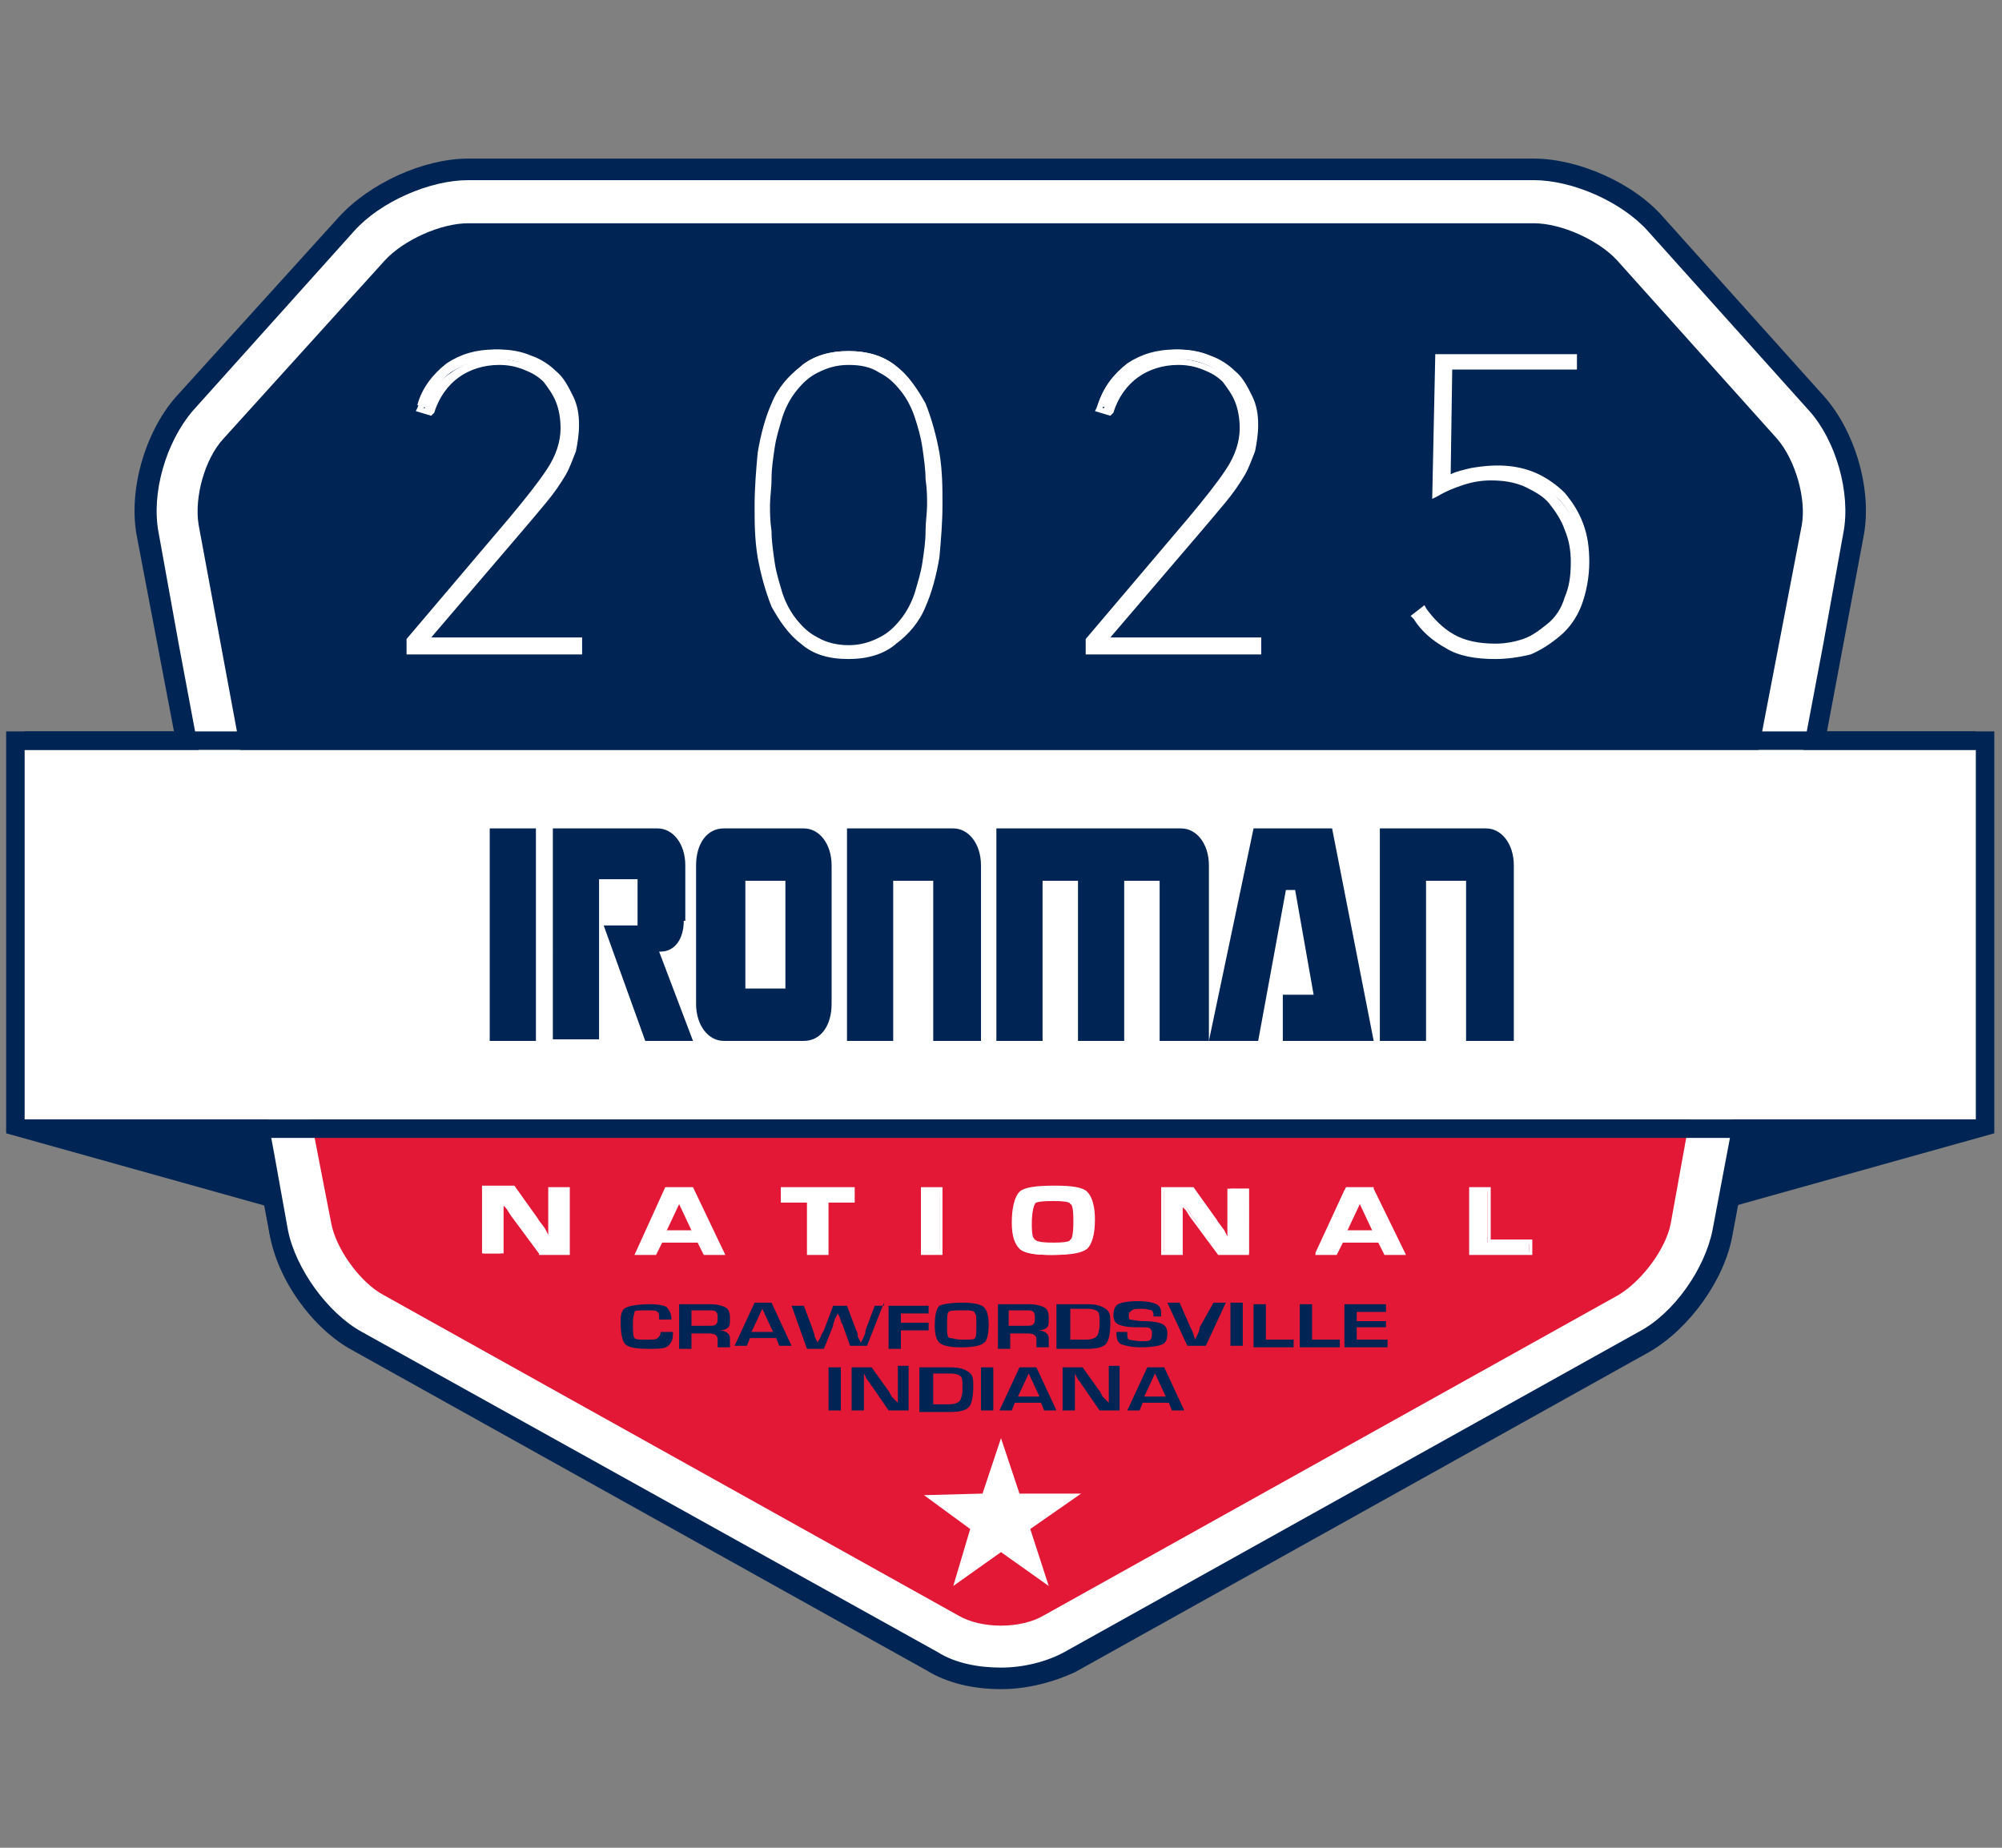 <?xml version="1.0" encoding="UTF-8"?> <svg xmlns="http://www.w3.org/2000/svg" xmlns:xlink="http://www.w3.org/1999/xlink" version="1.1" id="Layer_1" x="0px" y="0px" viewBox="0 0 130 120" style="enable-background:new 0 0 130 120;" xml:space="preserve"><rect x="0" y="0" width="130" height="120" fill="#808080" stroke="none"/> <style type="text/css"> .st0{fill:#002554;} .st1{fill:#FFFFFF;} .st2{fill:#E31837;} .st3{fill-rule:evenodd;clip-rule:evenodd;fill:#FFFFFF;} </style> <g> <g> <g> <path class="st0" d="M65,109.5c-1.7,0-3.4-0.4-4.7-1.1L22.9,87.5c-2.6-1.4-4.8-4.6-5.4-7.4l-0.3-1.8L0.4,73.6V47.5h11L9.1,34.8 c-0.6-2.9,0.5-6.7,2.5-8.9l10.5-11.7c1.9-2.1,5.4-3.7,8.3-3.7h69.2c2.9,0,6.4,1.6,8.3,3.7l10.5,11.7c2,2.2,3.1,6,2.5,8.9 l-2.4,12.7h11v26.1l-16.8,4.7l-0.3,1.8c-0.5,2.9-2.8,6-5.4,7.4l-37.3,20.8C68.4,109.1,66.7,109.5,65,109.5z"></path> </g> <polygon class="st0" points="111.4,72.7 128.4,72.7 128.4,72.7 111.4,77.4 "></polygon> <polygon class="st0" points="18.6,72.7 1.6,72.7 1.6,72.7 18.6,77.4 "></polygon> <g> <path class="st1" d="M111.2,79.9c-0.5,2.5-2.5,5.4-4.8,6.6l-37.3,20.8c-1.1,0.6-2.6,1-4.1,1c-1.5,0-3-0.3-4.1-1L23.5,86.5 c-2.2-1.2-4.3-4.1-4.8-6.6l-0.9-5l-6.2-33.1l-1.3-7.2c-0.5-2.6,0.5-5.9,2.2-7.9L23,15c1.7-1.9,4.9-3.3,7.4-3.3h69.2 c2.5,0,5.7,1.4,7.4,3.3l10.5,11.7c1.7,1.9,2.7,5.3,2.2,7.9l-1.3,7.2L111.2,79.9z"></path> <path class="st0" d="M65,109.7c-1.8,0-3.5-0.4-4.8-1.2L22.9,87.7c-2.6-1.4-4.9-4.6-5.4-7.6L8.9,34.9c-0.6-3,0.5-6.8,2.5-9.1 L22,14.1c2-2.2,5.5-3.8,8.4-3.8h69.2c2.9,0,6.5,1.6,8.4,3.8l10.5,11.7c2,2.3,3.1,6.1,2.5,9.1l-8.5,45.3v0 c-0.5,2.9-2.8,6.1-5.4,7.6l-37.3,20.8C68.5,109.2,66.8,109.7,65,109.7z M30.4,13.1c-2.1,0-4.9,1.2-6.4,2.8L13.5,27.7 c-1.5,1.6-2.3,4.6-1.9,6.7l8.5,45.3c0.4,2.1,2.2,4.6,4.1,5.6l37.3,20.8c1.9,1,5,1,6.9,0l37.3-20.8c1.9-1,3.7-3.5,4.1-5.6v0 l8.5-45.3c0.4-2.1-0.4-5.1-1.9-6.7L105.9,16c-1.4-1.6-4.2-2.8-6.4-2.8H30.4z"></path> </g> <path class="st1" d="M111.2,79.9c-0.5,2.5-2.5,5.4-4.8,6.6l-37.3,20.8c-1.1,0.6-2.6,1-4.1,1c-1.5,0-3-0.3-4.1-1L23.5,86.5 c-2.2-1.2-4.3-4.1-4.8-6.6l-0.9-5l-6.2-33.1l-1.3-7.2c-0.5-2.6,0.5-5.9,2.2-7.9L23,15c1.7-1.9,4.9-3.3,7.4-3.3h69.2 c2.5,0,5.7,1.4,7.4,3.3l10.5,11.7c1.7,1.9,2.7,5.3,2.2,7.9l-1.3,7.2L111.2,79.9z"></path> <g> <path class="st2" d="M21.5,79.4c0.3,1.7,1.9,3.9,3.4,4.7l37.3,20.8c1.5,0.9,4.1,0.9,5.6,0l37.3-20.8c1.5-0.9,3.1-3,3.4-4.7 l1.3-7.2H20.1L21.5,79.4z"></path> <path class="st0" d="M117,34.1c0.3-1.7-0.4-4.2-1.6-5.6L105,16.9c-1.2-1.3-3.6-2.4-5.4-2.4H30.4c-1.8,0-4.2,1.1-5.4,2.4 L14.5,28.5c-1.2,1.3-1.9,3.8-1.6,5.6l2.8,15.1h98.4L117,34.1z"></path> </g> <path class="st1" d="M128.4,72.7H1.6v-24h126.7V72.7z"></path> <rect x="1.6" y="72.7" class="st0" width="126.7" height="1.2"></rect> <rect x="1.6" y="47.5" class="st0" width="126.7" height="1.2"></rect> <g> <path class="st0" d="M31.8,53.8h3v13.8h-3V53.8z"></path> <path class="st0" d="M44.4,59.8c0,1.2-0.6,2-1.5,2h-0.1l2.2,5.8h-3.1l-2.7-7.5h2.2v-3h-2.5v10.4h-3V53.8h6.8c1,0,1.8,1,1.8,2.4 V59.8z"></path> <path class="st0" d="M52.2,53.8c1,0,1.8,1,1.8,2.4v9c0,1.4-0.7,2.4-1.8,2.4h-5.2c-1,0-1.8-1-1.8-2.4v-9c0-1.4,0.7-2.4,1.8-2.4 H52.2z M51,64.2v-7h-2.6v7H51z"></path> <path class="st0" d="M63.6,67.6h-3V57.2H58v10.4h-3V53.8h6.9c1,0,1.8,1,1.8,2.4V67.6z"></path> <path class="st0" d="M78.3,67.6h-3V57.2H73v10.4h-3V57.2h-2.3v10.4h-3V53.8h12c1,0,1.8,1,1.8,2.4V67.6z"></path> <path class="st0" d="M81.4,53.8h5.1l2.7,13.8h-5.9v-3h2l-1.2-6.8h-0.6l-1.8,9.8h-3.2L81.4,53.8z"></path> <path class="st0" d="M98.2,67.6h-3V57.2h-2.6v10.4h-3V53.8h6.9c1,0,1.8,1,1.8,2.4V67.6z"></path> </g> <g> <g> <g> <path class="st1" d="M26.6,42.3v-0.7l6.6-7.8c1-1.2,1.8-2.2,2.4-3.2c0.6-1,0.9-1.9,0.9-2.9c0-0.7-0.1-1.3-0.3-1.8 c-0.2-0.5-0.5-1-0.9-1.4s-0.8-0.7-1.4-0.9c-0.5-0.2-1.1-0.3-1.7-0.3c-1,0-2,0.3-2.8,0.8c-0.8,0.5-1.4,1.4-1.7,2.4l-0.6-0.2 c0.3-1.1,1-2,1.9-2.7c0.9-0.6,1.9-0.9,3.1-0.9c0.7,0,1.4,0.1,2,0.3c0.6,0.2,1.1,0.6,1.6,1s0.8,0.9,1,1.5s0.4,1.2,0.4,1.8 c0,0.6-0.1,1.1-0.2,1.7s-0.4,1-0.7,1.6c-0.3,0.5-0.7,1.1-1.2,1.7s-1,1.2-1.6,1.9l-6.3,7.3h10.1v0.6H26.6z"></path> <path class="st1" d="M37.5,42.5H26.4v-1l6.7-7.9c1-1.2,1.8-2.2,2.4-3.1c0.6-0.9,0.9-1.8,0.9-2.7c0-0.6-0.1-1.2-0.3-1.7 c-0.2-0.5-0.5-0.9-0.8-1.3c-0.4-0.4-0.8-0.6-1.3-0.8c-0.5-0.2-1-0.3-1.6-0.3c-1,0-1.9,0.3-2.6,0.8c-0.7,0.5-1.3,1.3-1.6,2.3 L28,27l-1-0.3l0.1-0.2c0.4-1.2,1-2.1,2-2.8c0.9-0.6,2-1,3.3-1c0.7,0,1.4,0.1,2.1,0.4c0.6,0.2,1.2,0.6,1.6,1 c0.5,0.4,0.8,1,1.1,1.6c0.3,0.6,0.4,1.2,0.4,1.9c0,0.6-0.1,1.2-0.2,1.7c-0.2,0.5-0.4,1.1-0.7,1.6c-0.3,0.5-0.7,1.1-1.2,1.7 c-0.5,0.6-1,1.2-1.6,1.9l-5.9,6.9h9.8V42.5z M26.9,42H37v-0.1L26.9,42L26.9,42z M26.9,41.7L26.9,41.7l6.4-7.5 c0.6-0.7,1.1-1.3,1.6-1.9c0.5-0.6,0.8-1.1,1.1-1.6c0.3-0.5,0.5-1,0.7-1.5c0.1-0.5,0.2-1,0.2-1.6c0-0.6-0.1-1.2-0.3-1.7 c-0.2-0.5-0.6-1-1-1.4s-0.9-0.7-1.5-0.9c-0.6-0.2-1.2-0.3-1.9-0.3c-1.1,0-2.1,0.3-3,0.9c-0.8,0.5-1.4,1.3-1.7,2.3l0.1,0 c0.3-1,0.9-1.8,1.7-2.3c0.8-0.6,1.8-0.9,2.9-0.9c0.6,0,1.2,0.1,1.8,0.3c0.6,0.2,1.1,0.5,1.5,0.9c0.4,0.4,0.7,0.9,1,1.4 c0.2,0.6,0.3,1.2,0.3,1.9c0,1-0.3,2-0.9,3c-0.6,1-1.4,2-2.4,3.2L26.9,41.7z"></path> </g> <g> <path class="st1" d="M55.1,42.6c-1.2,0-2.2-0.3-3-0.9c-0.8-0.6-1.4-1.4-1.8-2.4c-0.4-1-0.7-2-0.9-3.2c-0.2-1.2-0.2-2.3-0.2-3.4 c0-1.1,0.1-2.2,0.2-3.4c0.2-1.2,0.5-2.2,0.9-3.2c0.4-1,1-1.7,1.8-2.4c0.8-0.6,1.8-0.9,3-0.9s2.2,0.3,3,0.9 c0.8,0.6,1.4,1.4,1.8,2.4c0.4,1,0.7,2,0.9,3.2c0.2,1.2,0.2,2.3,0.2,3.4c0,1.1-0.1,2.2-0.2,3.4c-0.2,1.2-0.5,2.2-0.9,3.2 c-0.4,1-1,1.7-1.8,2.4C57.3,42.3,56.3,42.6,55.1,42.6z M55.1,23.4c-0.8,0-1.5,0.2-2.1,0.5c-0.6,0.3-1.1,0.8-1.5,1.3 s-0.7,1.1-0.9,1.8c-0.2,0.7-0.4,1.4-0.5,2c-0.1,0.7-0.2,1.4-0.2,2c0,0.6-0.1,1.2-0.1,1.7c0,0.5,0,1,0.1,1.7 c0,0.6,0.1,1.3,0.2,2c0.1,0.7,0.3,1.4,0.5,2c0.2,0.7,0.5,1.3,0.9,1.8c0.4,0.5,0.9,1,1.5,1.3c0.6,0.3,1.3,0.5,2.1,0.5 s1.5-0.2,2.1-0.5c0.6-0.3,1.1-0.8,1.5-1.3c0.4-0.5,0.7-1.1,0.9-1.8c0.2-0.7,0.4-1.4,0.5-2c0.1-0.7,0.2-1.4,0.2-2 c0-0.6,0.1-1.2,0.1-1.7c0-0.5,0-1-0.1-1.7c0-0.6-0.1-1.3-0.2-2c-0.1-0.7-0.3-1.4-0.5-2c-0.2-0.7-0.5-1.3-0.9-1.8 s-0.9-1-1.5-1.3C56.6,23.6,55.9,23.4,55.1,23.4z"></path> <path class="st1" d="M55.1,42.8c-1.3,0-2.3-0.3-3.1-1c-0.8-0.6-1.4-1.5-1.9-2.4c-0.4-1-0.7-2.1-0.9-3.2 c-0.2-1.2-0.2-2.3-0.2-3.4c0-1.1,0.1-2.3,0.2-3.4c0.2-1.2,0.5-2.3,0.9-3.2c0.4-1,1.1-1.8,1.9-2.4c0.8-0.7,1.9-1,3.1-1 s2.3,0.3,3.1,1c0.8,0.6,1.4,1.5,1.9,2.4c0.4,1,0.7,2.1,0.9,3.2c0.2,1.2,0.2,2.3,0.2,3.4c0,1.1-0.1,2.3-0.2,3.4 c-0.2,1.2-0.5,2.3-0.9,3.2c-0.4,1-1.1,1.8-1.9,2.4C57.4,42.5,56.3,42.8,55.1,42.8z M55.1,23.1c-1.2,0-2.1,0.3-2.8,0.9 c-0.7,0.6-1.3,1.4-1.7,2.3c-0.4,0.9-0.7,2-0.9,3.1c-0.2,1.2-0.2,2.3-0.2,3.4c0,1.1,0.1,2.2,0.2,3.4c0.2,1.1,0.5,2.2,0.9,3.1 c0.4,0.9,1,1.7,1.7,2.3c0.7,0.6,1.7,0.9,2.8,0.9s2.1-0.3,2.8-0.9c0.7-0.6,1.3-1.4,1.7-2.3c0.4-0.9,0.7-2,0.9-3.1 c0.2-1.1,0.2-2.3,0.2-3.4c0-1.1-0.1-2.2-0.2-3.4c-0.2-1.1-0.4-2.2-0.9-3.1c-0.4-0.9-1-1.7-1.7-2.3 C57.2,23.4,56.2,23.1,55.1,23.1z M55.1,42.3c-0.8,0-1.6-0.2-2.2-0.5c-0.6-0.3-1.1-0.8-1.5-1.4c-0.4-0.5-0.7-1.2-1-1.9 c-0.2-0.7-0.4-1.4-0.5-2.1c-0.1-0.7-0.2-1.4-0.2-2c0-0.6-0.1-1.2-0.1-1.7c0-0.5,0-1,0.1-1.7c0-0.6,0.1-1.3,0.2-2 c0.1-0.7,0.3-1.4,0.5-2.1c0.2-0.7,0.6-1.3,1-1.9c0.4-0.6,0.9-1,1.5-1.4c0.6-0.4,1.4-0.5,2.2-0.5c0.8,0,1.6,0.2,2.2,0.5 c0.6,0.3,1.1,0.8,1.5,1.4c0.4,0.5,0.7,1.2,1,1.9c0.2,0.7,0.4,1.4,0.5,2.1c0.1,0.7,0.2,1.4,0.2,2c0,0.7,0.1,1.2,0.1,1.7 c0,0.5,0,1-0.1,1.7c0,0.6-0.1,1.3-0.2,2c-0.1,0.7-0.3,1.4-0.5,2.1c-0.2,0.7-0.6,1.3-1,1.9c-0.4,0.6-0.9,1-1.5,1.4 C56.7,42.1,55.9,42.3,55.1,42.3z M55.1,23.7c-0.8,0-1.4,0.2-2,0.5c-0.6,0.3-1,0.7-1.4,1.2c-0.4,0.5-0.7,1.1-0.9,1.7 c-0.2,0.7-0.4,1.3-0.5,2c-0.1,0.7-0.2,1.3-0.2,2c0,0.6-0.1,1.2-0.1,1.7c0,0.5,0,1,0.1,1.7c0,0.6,0.1,1.3,0.2,2 c0.1,0.7,0.3,1.3,0.5,2c0.2,0.6,0.5,1.2,0.9,1.7c0.4,0.5,0.8,0.9,1.4,1.2c0.5,0.3,1.2,0.5,2,0.5s1.4-0.2,2-0.5 c0.6-0.3,1-0.7,1.4-1.2c0.4-0.5,0.7-1.1,0.9-1.7c0.2-0.7,0.4-1.3,0.5-2c0.1-0.7,0.2-1.3,0.2-2c0-0.6,0.1-1.2,0.1-1.7 c0-0.5,0-1-0.1-1.7c0-0.6-0.1-1.3-0.2-2c-0.1-0.7-0.3-1.4-0.5-2c-0.2-0.6-0.5-1.2-0.9-1.7c-0.4-0.5-0.8-0.9-1.4-1.2 C56.5,23.8,55.8,23.7,55.1,23.7z"></path> </g> <g> <path class="st1" d="M70.8,42.3v-0.7l6.6-7.8c1-1.2,1.8-2.2,2.4-3.2c0.6-1,0.9-1.9,0.9-2.9c0-0.7-0.1-1.3-0.3-1.8 c-0.2-0.5-0.5-1-0.9-1.4s-0.8-0.7-1.4-0.9c-0.5-0.2-1.1-0.3-1.7-0.3c-1,0-2,0.3-2.8,0.8c-0.8,0.5-1.4,1.4-1.7,2.4l-0.6-0.2 c0.3-1.1,1-2,1.9-2.7c0.9-0.6,1.9-0.9,3.1-0.9c0.7,0,1.4,0.1,2,0.3c0.6,0.2,1.1,0.6,1.6,1s0.8,0.9,1,1.5s0.4,1.2,0.4,1.8 c0,0.6-0.1,1.1-0.2,1.7s-0.4,1-0.7,1.6c-0.3,0.5-0.7,1.1-1.2,1.7s-1,1.2-1.6,1.9l-6.3,7.3h10.1v0.6H70.8z"></path> <path class="st1" d="M81.7,42.5H70.5v-1l6.7-7.9c1-1.2,1.8-2.2,2.4-3.1c0.6-0.9,0.9-1.8,0.9-2.7c0-0.6-0.1-1.2-0.3-1.7 c-0.2-0.5-0.5-0.9-0.8-1.3c-0.4-0.4-0.8-0.6-1.3-0.8c-0.5-0.2-1-0.3-1.6-0.3c-1,0-1.9,0.3-2.6,0.8c-0.7,0.5-1.3,1.3-1.6,2.3 L72.1,27l-1-0.3l0.1-0.2c0.4-1.2,1-2.1,2-2.8c0.9-0.6,2-1,3.3-1c0.7,0,1.4,0.1,2.1,0.4c0.6,0.2,1.2,0.6,1.6,1 c0.5,0.4,0.8,1,1.1,1.6c0.3,0.6,0.4,1.2,0.4,1.9c0,0.6-0.1,1.2-0.2,1.7c-0.2,0.5-0.4,1.1-0.7,1.6c-0.3,0.5-0.7,1.1-1.2,1.7 c-0.5,0.6-1,1.2-1.6,1.9l-5.9,6.9h9.8V42.5z M71,42h10.2v-0.1L71,42L71,42z M71,41.7L71,41.7l6.4-7.5c0.6-0.7,1.1-1.3,1.6-1.9 c0.5-0.6,0.8-1.1,1.1-1.6c0.3-0.5,0.5-1,0.7-1.5c0.1-0.5,0.2-1,0.2-1.6c0-0.6-0.1-1.2-0.3-1.7c-0.2-0.5-0.6-1-1-1.4 c-0.4-0.4-0.9-0.7-1.5-0.9c-0.6-0.2-1.2-0.3-1.9-0.3c-1.1,0-2.1,0.3-3,0.9c-0.8,0.5-1.4,1.3-1.7,2.3l0.1,0 c0.3-1,0.9-1.8,1.7-2.3c0.8-0.6,1.8-0.9,2.9-0.9c0.6,0,1.2,0.1,1.8,0.3c0.6,0.2,1.1,0.5,1.5,0.9c0.4,0.4,0.7,0.9,1,1.4 c0.2,0.6,0.3,1.2,0.3,1.9c0,1-0.3,2-0.9,3c-0.6,1-1.4,2-2.4,3.2L71,41.7z"></path> </g> <g> <path class="st1" d="M102.9,36.5c0,1-0.2,1.9-0.5,2.7c-0.3,0.8-0.8,1.4-1.3,1.9c-0.5,0.5-1.2,0.9-1.9,1.2 c-0.7,0.3-1.4,0.4-2.1,0.4c-1.2,0-2.3-0.2-3.1-0.7c-0.8-0.5-1.5-1.1-2.1-1.8l0.5-0.4c0.5,0.7,1.1,1.3,1.9,1.7 c0.8,0.4,1.7,0.6,2.8,0.6c0.6,0,1.3-0.1,1.9-0.4c0.6-0.2,1.2-0.6,1.7-1c0.5-0.5,0.9-1,1.2-1.7c0.3-0.7,0.5-1.5,0.5-2.4 c0-0.8-0.1-1.5-0.4-2.2c-0.3-0.7-0.6-1.3-1.1-1.8s-1-0.9-1.7-1.2c-0.7-0.3-1.5-0.4-2.3-0.4c-0.6,0-1.2,0.1-1.8,0.3 c-0.6,0.2-1.2,0.4-1.7,0.7l0.1-8.7h8.7v0.5H94l-0.2,7.4c0.5-0.3,1-0.4,1.6-0.5c0.6-0.1,1.1-0.1,1.6-0.1c0.9,0,1.7,0.2,2.4,0.5 c0.7,0.3,1.3,0.7,1.8,1.3c0.5,0.5,0.9,1.2,1.2,1.9C102.7,34.8,102.9,35.6,102.9,36.5z"></path> <path class="st1" d="M97.1,42.8c-1.3,0-2.4-0.2-3.2-0.7c-0.9-0.5-1.6-1.1-2.1-1.9L91.6,40l0.9-0.7l0.1,0.2 c0.5,0.7,1.1,1.3,1.8,1.7c0.7,0.4,1.6,0.6,2.7,0.6c0.6,0,1.2-0.1,1.8-0.3c0.6-0.2,1.1-0.6,1.6-1c0.5-0.4,0.9-1,1.1-1.7 c0.3-0.7,0.4-1.4,0.4-2.3c0-0.7-0.1-1.4-0.4-2.1c-0.2-0.6-0.6-1.2-1-1.7c-0.4-0.5-1-0.8-1.6-1.1c-0.7-0.3-1.4-0.4-2.2-0.4 c-0.6,0-1.2,0.1-1.8,0.3c-0.6,0.2-1.1,0.4-1.6,0.7L93,32.4l0.2-9.4h9.2v1h-8.1l-0.1,6.8c0.4-0.2,0.9-0.3,1.3-0.4 c1.7-0.3,3-0.2,4.2,0.3c0.7,0.3,1.4,0.8,1.9,1.3c0.5,0.6,0.9,1.2,1.2,2c0.3,0.8,0.4,1.6,0.4,2.5c0,1-0.2,2-0.5,2.8 c-0.3,0.8-0.8,1.5-1.4,2c-0.6,0.5-1.2,0.9-1.9,1.2C98.6,42.7,97.8,42.8,97.1,42.8z M92.3,40.1c0.5,0.6,1.1,1.2,1.8,1.6 c0.8,0.4,1.8,0.7,3,0.7c0.7,0,1.4-0.1,2-0.4c0.7-0.2,1.3-0.6,1.8-1.1c0.5-0.5,0.9-1.1,1.3-1.8c0.3-0.7,0.5-1.6,0.5-2.6 c0-0.8-0.1-1.6-0.4-2.3c-0.3-0.7-0.6-1.3-1.1-1.8c-0.5-0.5-1.1-0.9-1.8-1.2c-0.8-0.3-1.7-0.5-2.8-0.4c1,0,1.9,0.1,2.6,0.4 c0.7,0.3,1.3,0.7,1.8,1.2c0.5,0.5,0.9,1.1,1.1,1.8c0.3,0.7,0.4,1.5,0.4,2.3c0,1-0.2,1.8-0.5,2.5c-0.3,0.7-0.7,1.3-1.3,1.8 c-0.5,0.5-1.1,0.9-1.8,1.1c-0.6,0.2-1.3,0.4-2,0.4c-1.1,0-2.1-0.2-2.9-0.7C93.5,41.2,92.9,40.7,92.3,40.1L92.3,40.1z M93.6,23.5l-0.1,8.1c0,0,0.1,0,0.1,0l0.2-8h8.1v0H93.6z M94.9,31c-0.1,0-0.1,0-0.2,0.1C94.7,31,94.8,31,94.9,31 C94.9,31,94.9,31,94.9,31z"></path> </g> </g> </g> </g> <g> <polyline class="st3" points="65,93.4 66.2,97 70.2,97 66.9,99.3 68.1,103 65,100.8 61.9,103 63,99.3 60,97.1 63.8,97 65,93.4 "></polyline> <g> <g> <g> <path class="st1" d="M36.9,77.3v4.1H35l-1.7-2.3c-0.1-0.1-0.2-0.3-0.4-0.6l-0.2-0.3l-0.2-0.3h0l0,0.3l0,0.3l0,0.5v2.4h-1.1 v-4.1h1.9l1.5,2.1c0.1,0.2,0.3,0.4,0.5,0.7l0.2,0.3l0.2,0.3h0l0-0.3l0-0.3l0-0.5v-2.4H36.9z"></path> <path class="st1" d="M37,81.5H35l0-0.1l-1.7-2.3c-0.1-0.1-0.2-0.3-0.4-0.6l-0.2-0.2l0,0.1l0,0.5v2.5h-1.4v-4.4h2.1l1.5,2.1 c0.1,0.2,0.3,0.4,0.5,0.7l0.2,0.4l0-0.1l0-0.5v-2.5H37V81.5z M35.1,81.3h1.7v-3.9h-0.9l0,3.4h-0.2l-0.5-0.7 c-0.2-0.3-0.3-0.5-0.5-0.7l-1.5-2h-1.7v3.9h0.9l0-3.1l0-0.4h0.2l0.4,0.7c0.2,0.3,0.3,0.5,0.4,0.6L35.1,81.3z"></path> </g> <g> <path class="st1" d="M45.4,80.6h-2.5l-0.4,0.8h-1.2l1.9-4.1h1.7l2,4.1h-1.1L45.4,80.6z M45.1,80l-1-2.2l-1,2.2H45.1z"></path> <path class="st1" d="M47.1,81.5h-1.4l-0.4-0.8H43l-0.4,0.8h-1.4l2-4.4H45L47.1,81.5z M45.8,81.3h0.9l-1.8-3.9h-1.5l-1.8,3.9 h0.9l0.4-0.8h2.7L45.8,81.3z M45.3,80.1h-2.4l1.2-2.6L45.3,80.1z M43.3,79.9h1.6l-0.8-1.7L43.3,79.9z"></path> </g> <g> <path class="st1" d="M53.7,78v3.4h-1.1V78h-1.7v-0.7h4.5V78H53.7z"></path> <path class="st1" d="M53.8,81.5h-1.4v-3.4h-1.7v-1h4.8v1h-1.7V81.5z M52.7,81.3h0.9v-3.4h1.7v-0.5H51v0.5h1.7V81.3z"></path> </g> <g> <path class="st1" d="M61,77.3v4.1h-1.1v-4.1H61z"></path> <path class="st1" d="M61.2,81.5h-1.4v-4.4h1.4V81.5z M60.1,81.3h0.9v-3.9h-0.9V81.3z"></path> </g> <g> <path class="st1" d="M68.5,77.2c1.1,0,1.7,0.1,2,0.4c0.3,0.2,0.5,0.8,0.5,1.7c0,0.9-0.2,1.5-0.5,1.8c-0.3,0.2-1,0.4-2.2,0.4 c-1.1,0-1.7-0.1-2-0.4c-0.3-0.2-0.5-0.8-0.5-1.6c0-1,0.2-1.6,0.5-1.9C66.5,77.3,67.3,77.2,68.5,77.2z M68.4,77.9 c-0.7,0-1.2,0.1-1.3,0.2c-0.1,0.1-0.2,0.6-0.2,1.4c0,0.6,0.1,1,0.2,1.1s0.6,0.2,1.3,0.2c0.7,0,1.1-0.1,1.2-0.2 c0.1-0.1,0.2-0.5,0.2-1.2c0-0.7-0.1-1.1-0.2-1.2S69.1,77.9,68.4,77.9z"></path> <path class="st1" d="M68.3,81.5c-1.1,0-1.8-0.1-2.1-0.4c-0.3-0.3-0.5-0.8-0.5-1.7c0-1,0.2-1.7,0.5-2c0.3-0.3,1.1-0.4,2.3-0.4 c1.1,0,1.8,0.1,2.1,0.4c0.3,0.3,0.5,0.9,0.5,1.8c0,1-0.2,1.6-0.5,1.9C70.2,81.4,69.5,81.5,68.3,81.5z M68.5,77.3 c-1.4,0-2,0.2-2.2,0.4c-0.3,0.2-0.4,0.8-0.4,1.8c0,0.8,0.1,1.3,0.4,1.5c0.3,0.2,0.9,0.3,2,0.3c1.4,0,1.9-0.2,2.1-0.3 c0.3-0.2,0.4-0.8,0.4-1.7c0-0.8-0.1-1.4-0.4-1.6C70.1,77.5,69.5,77.3,68.5,77.3z M68.4,80.9c-1,0-1.3-0.1-1.4-0.2 c-0.2-0.1-0.3-0.5-0.3-1.2c0-1.1,0.1-1.4,0.2-1.5c0.1-0.1,0.4-0.2,1.4-0.2c1,0,1.2,0.1,1.4,0.2c0.1,0.1,0.2,0.4,0.2,1.3 c0,1-0.1,1.2-0.2,1.3C69.6,80.7,69.4,80.9,68.4,80.9z M68.4,78c-1,0-1.2,0.1-1.2,0.2c0,0-0.2,0.3-0.2,1.3c0,0.8,0.1,0.9,0.2,1 c0.1,0.1,0.3,0.2,1.2,0.2c0.9,0,1.1-0.1,1.1-0.2c0.1,0,0.2-0.3,0.2-1.2c0-0.9-0.1-1.1-0.2-1.1C69.5,78.1,69.3,78,68.4,78z"></path> </g> <g> <path class="st1" d="M81.1,77.3v4.1h-1.9l-1.7-2.3c-0.1-0.1-0.2-0.3-0.4-0.6l-0.2-0.3l-0.2-0.3h0l0,0.3l0,0.3l0,0.5v2.4h-1.1 v-4.1h1.9l1.5,2.1c0.1,0.2,0.3,0.4,0.5,0.7l0.2,0.3l0.2,0.3h0l0-0.3l0-0.3l0-0.5v-2.4H81.1z"></path> <path class="st1" d="M81.2,81.5h-2.1l-1.7-2.3c-0.1-0.1-0.2-0.3-0.4-0.6l-0.2-0.2l0,0.1l0,0.5v2.5h-1.4v-4.4h2.1l1.5,2.1 c0.1,0.2,0.3,0.4,0.5,0.7l0.2,0.4l0-0.1l0-0.5v-2.5h1.4V81.5z M79.2,81.3h1.7v-3.9h-0.9l0,3.4h-0.2l-0.5-0.7 c-0.2-0.3-0.3-0.5-0.5-0.7l-1.5-2h-1.7v3.9h0.9l0-3.1l0-0.4h0.2l0.4,0.7c0.2,0.3,0.3,0.5,0.4,0.6L79.2,81.3z"></path> </g> <g> <path class="st1" d="M89.6,80.6H87l-0.4,0.8h-1.2l1.9-4.1h1.7l2,4.1h-1.1L89.6,80.6z M89.3,80l-1-2.2l-1,2.2H89.3z"></path> <path class="st1" d="M91.3,81.5h-1.4l-0.4-0.8h-2.3l-0.4,0.8h-1.4l2-4.4h1.8l0,0.1L91.3,81.5z M90,81.3h0.9L89,77.4h-1.5 l-1.8,3.9h0.9l0.4-0.8h2.7L90,81.3z M89.5,80.1h-2.4l1.2-2.6L89.5,80.1z M87.5,79.9h1.6l-0.8-1.7L87.5,79.9z"></path> </g> <g> <path class="st1" d="M96.6,77.3v3.4h2.7v0.7h-3.8v-4.1H96.6z"></path> <path class="st1" d="M99.5,81.5h-4.1v-4.4h1.4v3.4h2.7V81.5z M95.7,81.3h3.6v-0.5h-2.7v-3.4h-0.9V81.3z"></path> </g> </g> </g> <g> <g> <path class="st0" d="M42.9,86.5h0.8v0.1c0,0.4-0.1,0.6-0.3,0.8s-0.7,0.2-1.3,0.2c-0.8,0-1.3-0.1-1.5-0.3 c-0.2-0.2-0.3-0.7-0.3-1.5c0-0.5,0.1-0.8,0.4-0.9c0.2-0.1,0.8-0.2,1.5-0.2c0.6,0,1,0.1,1.1,0.2s0.3,0.4,0.3,0.7l0,0.1h-0.8v-0.1 c0-0.2,0-0.3-0.1-0.4s-0.3-0.1-0.7-0.1c-0.5,0-0.8,0-0.8,0.1s-0.1,0.3-0.1,0.7c0,0.5,0,0.9,0.1,1S41.5,87,42,87 c0.4,0,0.6,0,0.7-0.1c0.1-0.1,0.2-0.2,0.2-0.4L42.9,86.5z"></path> <path class="st0" d="M44.1,87.5v-2.8h2c0.5,0,0.8,0.1,1,0.2c0.2,0.1,0.3,0.3,0.3,0.7c0,0.3,0,0.5-0.1,0.6s-0.3,0.2-0.6,0.2v0 c0.4,0,0.7,0.2,0.7,0.5v0.6h-0.8v-0.5c0-0.3-0.2-0.4-0.6-0.4h-1.1v1H44.1z M44.9,86.1H46c0.3,0,0.4,0,0.5-0.1 c0.1-0.1,0.1-0.2,0.1-0.4c0-0.2,0-0.3-0.1-0.4s-0.2-0.1-0.5-0.1h-1.1V86.1z"></path> <path class="st0" d="M50.4,86.9h-1.7l-0.2,0.5h-0.8l1.3-2.8h1.1l1.3,2.8h-0.8L50.4,86.9z M50.2,86.5l-0.7-1.5l-0.7,1.5H50.2z"></path> <path class="st0" d="M57.4,84.6l-1.1,2.8h-1.1L54.7,86c-0.1-0.1-0.1-0.3-0.2-0.5l-0.1-0.2h0l-0.1,0.2l-0.1,0.2 c0,0.1-0.1,0.2-0.1,0.4l-0.6,1.5h-1.1l-1-2.8h0.8l0.6,1.6c0,0.1,0.1,0.2,0.1,0.4l0.1,0.2l0.1,0.2h0c0-0.1,0.1-0.2,0.1-0.2 l0.1-0.2c0-0.1,0.1-0.2,0.2-0.4l0.6-1.6h0.9l0.6,1.6c0.1,0.1,0.1,0.3,0.1,0.4l0.1,0.2l0.1,0.2h0l0.1-0.2l0.1-0.2 c0.1-0.2,0.1-0.3,0.1-0.4l0.6-1.6H57.4z"></path> <path class="st0" d="M58.5,85.1v0.8h1.8v0.5h-1.8v1.2h-0.8v-2.8h2.6v0.5H58.5z"></path> <path class="st0" d="M62.5,84.6c0.7,0,1.2,0.1,1.4,0.3c0.2,0.2,0.3,0.6,0.3,1.1c0,0.6-0.1,1.1-0.3,1.2c-0.2,0.2-0.7,0.3-1.5,0.3 c-0.7,0-1.2-0.1-1.4-0.3c-0.2-0.2-0.3-0.5-0.3-1.1c0-0.7,0.1-1.1,0.3-1.3C61.2,84.7,61.7,84.6,62.5,84.6z M62.5,85.1 c-0.5,0-0.8,0-0.9,0.1s-0.1,0.4-0.1,1c0,0.4,0,0.7,0.2,0.7S62,87,62.5,87c0.5,0,0.8,0,0.8-0.1c0.1-0.1,0.1-0.4,0.1-0.8 c0-0.5,0-0.8-0.1-0.8C63.3,85.1,63,85.1,62.5,85.1z"></path> <path class="st0" d="M64.8,87.5v-2.8h2c0.5,0,0.8,0.1,1,0.2c0.2,0.1,0.3,0.3,0.3,0.7c0,0.3,0,0.5-0.1,0.6s-0.3,0.2-0.6,0.2v0 c0.4,0,0.7,0.2,0.7,0.5v0.6h-0.8v-0.5c0-0.3-0.2-0.4-0.6-0.4h-1.1v1H64.8z M65.5,86.1h1.1c0.3,0,0.4,0,0.5-0.1 c0.1-0.1,0.1-0.2,0.1-0.4c0-0.2,0-0.3-0.1-0.4s-0.2-0.1-0.5-0.1h-1.1V86.1z"></path> <path class="st0" d="M68.6,87.5v-2.8h2c0.6,0,0.9,0.1,1.2,0.3s0.3,0.5,0.3,0.9c0,0.7-0.1,1.2-0.3,1.4c-0.2,0.2-0.6,0.3-1.2,0.3 H68.6z M69.4,87h1.1c0.4,0,0.6-0.1,0.7-0.2s0.2-0.4,0.2-0.8c0-0.4,0-0.7-0.1-0.8s-0.3-0.2-0.7-0.2h-1.1V87z"></path> <path class="st0" d="M75.6,85.5h-0.7c0,0,0,0,0-0.1c0-0.2-0.1-0.3-0.1-0.3c-0.1,0-0.3-0.1-0.6-0.1c-0.4,0-0.6,0-0.7,0.1 s-0.2,0.1-0.2,0.3c0,0.2,0,0.3,0.1,0.3c0.1,0,0.4,0.1,0.9,0.1c0.6,0,1,0.1,1.2,0.2c0.2,0.1,0.3,0.3,0.3,0.6 c0,0.4-0.1,0.6-0.3,0.7c-0.2,0.1-0.7,0.2-1.4,0.2c-0.6,0-1-0.1-1.3-0.2c-0.2-0.1-0.3-0.3-0.3-0.7l0-0.1h0.7l0,0.1 c0,0.2,0,0.3,0.1,0.4c0.1,0,0.4,0.1,0.8,0.1c0.3,0,0.6,0,0.6-0.1c0.1-0.1,0.1-0.2,0.1-0.4c0-0.1,0-0.2-0.1-0.3s-0.2-0.1-0.5-0.1 l-0.4,0c-0.6,0-1-0.1-1.2-0.2c-0.2-0.1-0.3-0.3-0.3-0.6c0-0.3,0.1-0.6,0.3-0.7c0.2-0.1,0.6-0.2,1.3-0.2c0.6,0,1,0.1,1.2,0.2 s0.3,0.3,0.3,0.6V85.5z"></path> <path class="st0" d="M78.8,84.6h0.8l-1.3,2.8h-1.2l-1.3-2.8h0.8l0.7,1.6c0.1,0.2,0.2,0.4,0.3,0.8h0l0.1-0.2 c0.1-0.2,0.2-0.4,0.2-0.6L78.8,84.6z"></path> <path class="st0" d="M80.7,84.6v2.8h-0.8v-2.8H80.7z"></path> <path class="st0" d="M82.2,84.6V87H84v0.5h-2.6v-2.8H82.2z"></path> <path class="st0" d="M85.2,84.6V87H87v0.5h-2.6v-2.8H85.2z"></path> <path class="st0" d="M88.1,85.1v0.7H90v0.4h-1.9V87h2v0.5h-2.8v-2.8h2.7v0.5H88.1z"></path> <path class="st0" d="M54.6,88.8v2.8h-0.8v-2.8H54.6z"></path> <path class="st0" d="M59,88.8v2.8h-1.3l-1.1-1.6c-0.1-0.1-0.1-0.2-0.3-0.4l-0.1-0.2l-0.1-0.2h0l0,0.2l0,0.2l0,0.4v1.6h-0.8v-2.8 h1.3l1,1.4c0.1,0.1,0.2,0.3,0.3,0.5l0.2,0.2l0.2,0.2h0l0-0.2l0-0.2l0-0.4v-1.6H59z"></path> <path class="st0" d="M59.7,91.6v-2.8h2c0.6,0,0.9,0.1,1.2,0.3s0.3,0.5,0.3,0.9c0,0.7-0.1,1.2-0.3,1.4c-0.2,0.2-0.6,0.3-1.2,0.3 H59.7z M60.5,91.2h1.1c0.4,0,0.6-0.1,0.7-0.2s0.2-0.4,0.2-0.8c0-0.4,0-0.7-0.1-0.8s-0.3-0.2-0.7-0.2h-1.1V91.2z"></path> <path class="st0" d="M64.5,88.8v2.8h-0.8v-2.8H64.5z"></path> <path class="st0" d="M67.6,91.1h-1.7l-0.2,0.5h-0.8l1.3-2.8h1.1l1.3,2.8h-0.8L67.6,91.1z M67.5,90.7l-0.7-1.5l-0.7,1.5H67.5z"></path> <path class="st0" d="M72.7,88.8v2.8h-1.3l-1.1-1.6c-0.1-0.1-0.1-0.2-0.3-0.4l-0.1-0.2l-0.1-0.2h0l0,0.2l0,0.2l0,0.4v1.6H69v-2.8 h1.3l1,1.4c0.1,0.1,0.2,0.3,0.3,0.5l0.2,0.2l0.2,0.2h0l0-0.2l0-0.2l0-0.4v-1.6H72.7z"></path> <path class="st0" d="M75.9,91.1h-1.7l-0.2,0.5h-0.8l1.3-2.8h1.1l1.3,2.8h-0.8L75.9,91.1z M75.7,90.7L75,89.2l-0.7,1.5H75.7z"></path> </g> </g> </g> </g> </svg> 